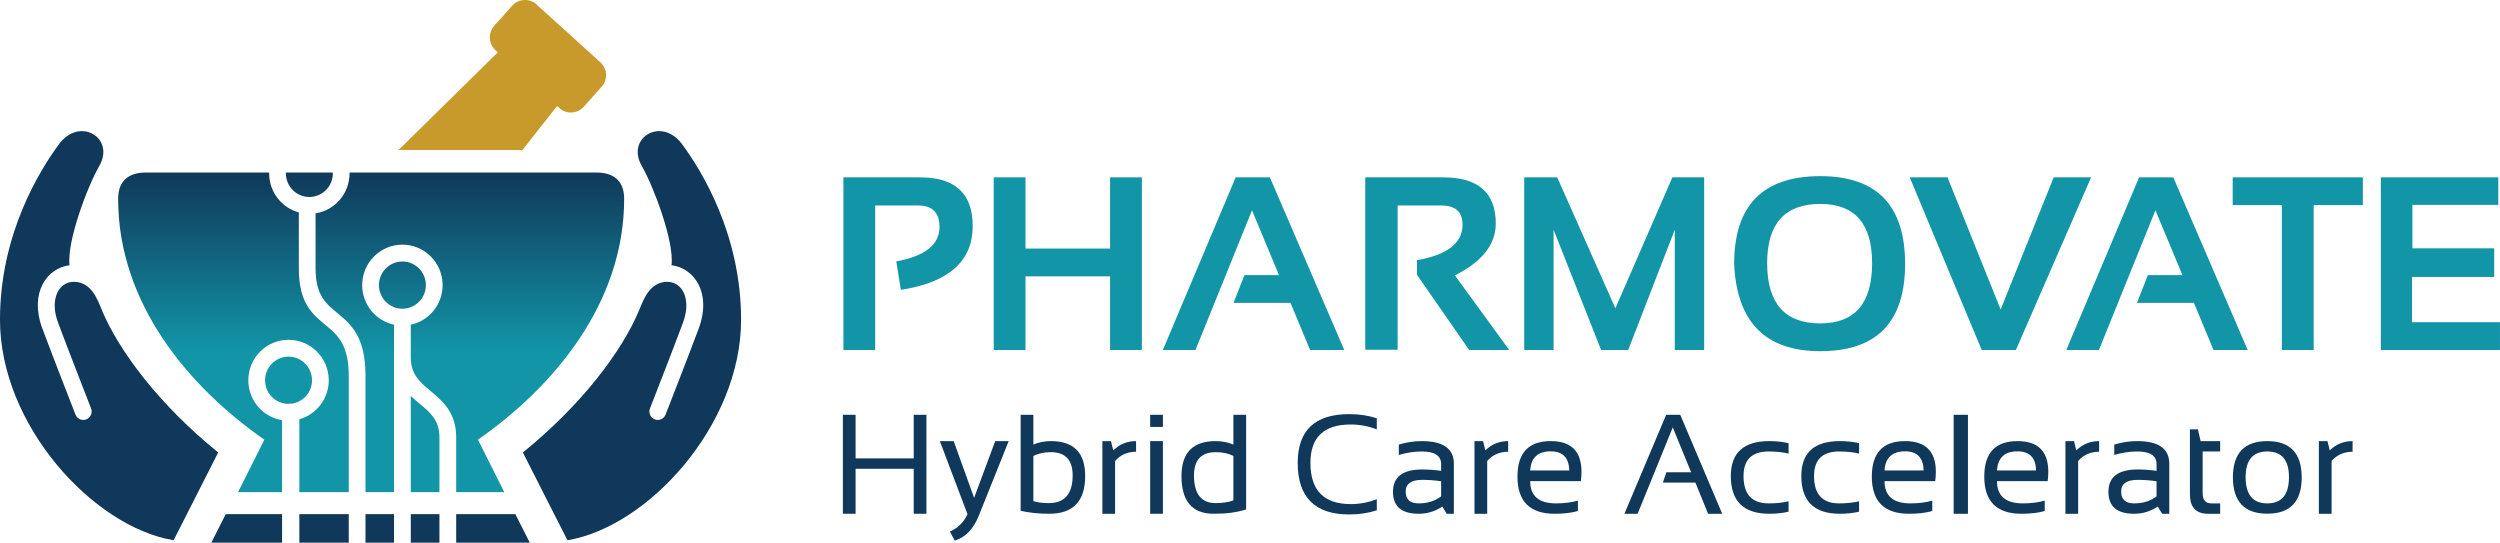<?xml version="1.0" encoding="UTF-8"?>
<svg width="175px" height="38px" viewBox="0 0 175 38" version="1.1" xmlns="http://www.w3.org/2000/svg" xmlns:xlink="http://www.w3.org/1999/xlink">
    <title>Pharmovate_logo_wide_dark_RGB</title>
    <defs>
        <linearGradient x1="39.518%" y1="56.315%" x2="39.518%" y2="-0%" id="linearGradient-1">
            <stop stop-color="#1295A7" offset="0%"></stop>
            <stop stop-color="#10385A" offset="100%"></stop>
        </linearGradient>
    </defs>
    <g id="Symbols" stroke="none" stroke-width="1" fill="none" fill-rule="evenodd">
        <g id="Pharmovate_logo_wide_dark_RGB">
            <g id="Woordmerk" transform="translate(-80.169, -46.633)" fill="#1295A7">
                <path d="M139.207,71.131 L139.207,59.048 L144.581,59.048 C147.033,59.048 148.259,60.183 148.259,62.453 C148.259,64.915 146.583,66.405 143.229,66.923 L142.91,64.929 C144.926,64.563 145.933,63.76 145.933,62.521 C145.933,61.518 145.435,61.016 144.438,61.016 L141.432,61.016 L141.432,71.131 L139.207,71.131 Z" id="Path" fill-rule="nonzero"></path>
                <polygon id="Path" fill-rule="nonzero" points="149.729 71.131 149.729 59.048 151.954 59.048 151.954 64.033 157.875 64.033 157.875 59.048 160.1 59.048 160.1 71.131 157.875 71.131 157.875 65.977 151.954 65.977 151.954 71.131"></polygon>
                <polygon id="Path" fill-rule="nonzero" points="163.854 71.131 161.57 71.131 166.667 59.048 169.06 59.048 174.267 71.131 171.874 71.131 170.505 67.836 166.516 67.836 167.28 65.892 169.699 65.892 167.809 61.355"></polygon>
                <path d="M175.737,71.114 L175.737,59.048 L181.195,59.048 C183.647,59.048 184.873,60.127 184.873,62.284 C184.873,63.743 183.919,64.951 182.01,65.909 L185.814,71.131 L183.009,71.131 L179.356,65.867 L179.356,64.844 C181.483,64.478 182.547,63.647 182.547,62.352 C182.547,61.461 182.049,61.016 181.052,61.016 L178.004,61.016 L178.004,71.114 L175.737,71.114 Z" id="Path" fill-rule="nonzero"></path>
                <polygon id="Path" fill-rule="nonzero" points="186.864 71.131 186.864 59.048 189.173 59.048 193.246 68.216 197.235 59.048 199.46 59.048 199.46 71.131 197.403 71.131 197.403 62.715 194.144 71.131 192.247 71.131 188.921 62.715 188.921 71.131"></polygon>
                <path d="M203.869,65.056 C203.869,67.867 205.109,69.272 207.589,69.272 C210.008,69.272 211.217,67.867 211.217,65.056 C211.217,62.29 210.008,60.907 207.589,60.907 C205.109,60.907 203.869,62.29 203.869,65.056 Z M201.56,65.106 C201.56,61.011 203.569,58.963 207.589,58.963 C211.547,58.963 213.526,61.011 213.526,65.106 C213.526,69.179 211.547,71.216 207.589,71.216 C203.748,71.216 201.739,69.179 201.56,65.106 Z" id="Shape" fill-rule="nonzero"></path>
                <polygon id="Path" fill-rule="nonzero" points="226.547 59.048 221.282 71.131 218.889 71.131 213.85 59.048 216.495 59.048 220.215 68.3 223.927 59.048"></polygon>
                <polygon id="Path" fill-rule="nonzero" points="227.094 71.131 224.81 71.131 229.907 59.048 232.3 59.048 237.507 71.131 235.114 71.131 233.745 67.836 229.756 67.836 230.52 65.892 232.939 65.892 231.049 61.355"></polygon>
                <polygon id="Path" fill-rule="nonzero" points="245.569 59.048 245.569 60.991 242.126 60.991 242.126 71.131 239.9 71.131 239.9 60.991 236.457 60.991 236.457 59.048"></polygon>
                <polygon id="Path" fill-rule="nonzero" points="255.05 59.048 255.05 60.974 249.037 60.974 249.037 64.016 254.764 64.016 254.764 66.019 249.012 66.019 249.012 69.188 255.167 69.188 255.167 71.131 246.828 71.131 246.828 59.048"></polygon>
            </g>
            <g id="Slogan" transform="translate(-79.299, -13.977)" fill="#10385A">
                <polygon id="Path" fill-rule="nonzero" points="138.3 49.941 138.3 43.013 139.19 43.013 139.19 46.065 143.259 46.065 143.259 43.013 144.149 43.013 144.149 49.941 143.259 49.941 143.259 46.792 139.19 46.792 139.19 49.941"></polygon>
                <path d="M145.088,44.854 L146.056,44.854 L147.486,48.827 L148.964,44.854 L149.908,44.854 L147.808,50.091 C147.436,51.015 146.878,51.591 146.133,51.821 L145.791,51.186 C146.356,50.937 146.767,50.532 147.024,49.97 L145.088,44.854 Z" id="Path" fill-rule="nonzero"></path>
                <path d="M151.636,49.054 C151.928,49.148 152.283,49.195 152.7,49.195 C153.823,49.195 154.385,48.551 154.385,47.262 C154.385,46.173 153.876,45.629 152.859,45.629 C152.397,45.629 151.989,45.716 151.636,45.891 L151.636,49.054 Z M150.745,43.013 L151.636,43.013 L151.636,45.096 C152.018,44.935 152.427,44.854 152.864,44.854 C154.462,44.854 155.261,45.668 155.261,47.296 C155.261,49.059 154.422,49.941 152.743,49.941 C152.018,49.941 151.352,49.871 150.745,49.733 L150.745,43.013 Z" id="Shape" fill-rule="nonzero"></path>
                <path d="M156.465,49.941 L156.465,44.854 L157.067,44.854 L157.226,45.503 C157.669,45.071 158.202,44.854 158.824,44.854 L158.824,45.6 C158.221,45.6 157.731,45.815 157.356,46.245 L157.356,49.941 L156.465,49.941 Z" id="Path" fill-rule="nonzero"></path>
                <path d="M160.702,44.854 L160.702,49.941 L159.811,49.941 L159.811,44.854 L160.702,44.854 Z M160.702,43.013 L160.702,43.861 L159.811,43.861 L159.811,43.013 L160.702,43.013 Z" id="Shape" fill-rule="nonzero"></path>
                <path d="M165.637,45.891 C165.277,45.716 164.866,45.629 164.404,45.629 C163.387,45.629 162.878,46.173 162.878,47.262 C162.878,48.551 163.387,49.195 164.404,49.195 C164.866,49.195 165.277,49.132 165.637,49.006 L165.637,45.891 Z M166.527,49.636 C165.915,49.839 165.159,49.941 164.26,49.941 C162.754,49.941 162.002,49.059 162.002,47.296 C162.002,45.668 162.801,44.854 164.399,44.854 C164.836,44.854 165.248,44.935 165.637,45.096 L165.637,43.013 L166.527,43.013 L166.527,49.636 Z" id="Shape" fill-rule="nonzero"></path>
                <path d="M175.675,49.699 C175.081,49.893 174.439,49.989 173.749,49.989 C171.342,49.989 170.138,48.786 170.138,46.38 C170.138,44.103 171.342,42.965 173.749,42.965 C174.439,42.965 175.081,43.062 175.675,43.255 L175.675,44.03 C175.081,43.805 174.472,43.692 173.846,43.692 C171.968,43.692 171.029,44.588 171.029,46.38 C171.029,48.302 171.968,49.263 173.846,49.263 C174.472,49.263 175.081,49.15 175.675,48.924 L175.675,49.699 Z" id="Path" fill-rule="nonzero"></path>
                <path d="M176.807,48.405 C176.807,47.362 177.49,46.84 178.858,46.84 C179.297,46.84 179.737,46.873 180.177,46.937 L180.177,46.458 C180.177,45.873 179.723,45.581 178.814,45.581 C178.294,45.581 177.762,45.662 177.216,45.823 L177.216,45.096 C177.762,44.935 178.294,44.854 178.814,44.854 C180.316,44.854 181.068,45.381 181.068,46.433 L181.068,49.941 L180.567,49.941 L180.259,49.437 C179.755,49.773 179.206,49.941 178.612,49.941 C177.409,49.941 176.807,49.429 176.807,48.405 Z M178.858,47.567 C178.084,47.567 177.697,47.842 177.697,48.391 C177.697,48.94 178.002,49.214 178.612,49.214 C179.228,49.214 179.75,49.049 180.177,48.72 L180.177,47.664 C179.737,47.599 179.297,47.567 178.858,47.567 Z" id="Shape" fill-rule="nonzero"></path>
                <path d="M182.512,49.941 L182.512,44.854 L183.114,44.854 L183.273,45.503 C183.716,45.071 184.248,44.854 184.871,44.854 L184.871,45.6 C184.268,45.6 183.778,45.815 183.403,46.245 L183.403,49.941 L182.512,49.941 Z" id="Path" fill-rule="nonzero"></path>
                <path d="M187.846,44.854 C189.284,44.854 190.003,45.57 190.003,47 C190.003,47.204 189.989,47.422 189.96,47.654 L186.412,47.654 C186.412,48.694 187.015,49.214 188.222,49.214 C188.796,49.214 189.307,49.15 189.753,49.02 L189.753,49.747 C189.307,49.876 188.764,49.941 188.126,49.941 C186.389,49.941 185.521,49.074 185.521,47.339 C185.521,45.683 186.296,44.854 187.846,44.854 Z M186.412,46.908 L189.146,46.908 C189.127,46.017 188.694,45.571 187.846,45.571 C186.948,45.571 186.469,46.017 186.412,46.908 Z" id="Shape" fill-rule="nonzero"></path>
                <polygon id="Path" fill-rule="nonzero" points="193.932 49.941 193.008 49.941 195.93 43.013 196.917 43.013 199.854 49.941 198.867 49.941 197.976 47.761 195.699 47.761 195.945 47.034 197.678 47.034 196.392 43.895"></polygon>
                <path d="M204.5,49.796 C204.083,49.893 203.634,49.941 203.152,49.941 C201.354,49.941 200.456,49.061 200.456,47.301 C200.456,45.67 201.354,44.854 203.152,44.854 C203.634,44.854 204.083,44.903 204.5,45 L204.5,45.726 C204.083,45.629 203.617,45.581 203.104,45.581 C201.932,45.581 201.346,46.154 201.346,47.301 C201.346,48.576 201.932,49.214 203.104,49.214 C203.617,49.214 204.083,49.166 204.5,49.069 L204.5,49.796 Z" id="Path" fill-rule="nonzero"></path>
                <path d="M209.435,49.796 C209.018,49.893 208.568,49.941 208.087,49.941 C206.29,49.941 205.391,49.061 205.391,47.301 C205.391,45.67 206.29,44.854 208.087,44.854 C208.568,44.854 209.018,44.903 209.435,45 L209.435,45.726 C209.018,45.629 208.552,45.581 208.039,45.581 C206.867,45.581 206.282,46.154 206.282,47.301 C206.282,48.576 206.867,49.214 208.039,49.214 C208.552,49.214 209.018,49.166 209.435,49.069 L209.435,49.796 Z" id="Path" fill-rule="nonzero"></path>
                <path d="M212.651,44.854 C214.089,44.854 214.808,45.57 214.808,47 C214.808,47.204 214.794,47.422 214.765,47.654 L211.216,47.654 C211.216,48.694 211.82,49.214 213.027,49.214 C213.601,49.214 214.111,49.15 214.558,49.02 L214.558,49.747 C214.111,49.876 213.569,49.941 212.93,49.941 C211.194,49.941 210.326,49.074 210.326,47.339 C210.326,45.683 211.101,44.854 212.651,44.854 Z M211.216,46.908 L213.951,46.908 C213.932,46.017 213.499,45.571 212.651,45.571 C211.752,45.571 211.274,46.017 211.216,46.908 Z" id="Shape" fill-rule="nonzero"></path>
                <rect id="Rectangle" fill-rule="nonzero" x="216.055" y="43.013" width="1" height="6.928"></rect>
                <path d="M220.523,44.854 C221.961,44.854 222.68,45.57 222.68,47 C222.68,47.204 222.666,47.422 222.637,47.654 L219.088,47.654 C219.088,48.694 219.692,49.214 220.899,49.214 C221.473,49.214 221.984,49.15 222.43,49.02 L222.43,49.747 C221.984,49.876 221.441,49.941 220.802,49.941 C219.066,49.941 218.198,49.074 218.198,47.339 C218.198,45.683 218.973,44.854 220.523,44.854 Z M219.088,46.908 L221.823,46.908 C221.804,46.017 221.37,45.571 220.523,45.571 C219.624,45.571 219.146,46.017 219.088,46.908 Z" id="Shape" fill-rule="nonzero"></path>
                <path d="M223.879,49.941 L223.879,44.854 L224.481,44.854 L224.64,45.503 C225.082,45.071 225.615,44.854 226.238,44.854 L226.238,45.6 C225.634,45.6 225.145,45.815 224.769,46.245 L224.769,49.941 L223.879,49.941 Z" id="Path" fill-rule="nonzero"></path>
                <path d="M226.888,48.405 C226.888,47.362 227.571,46.84 228.939,46.84 C229.378,46.84 229.818,46.873 230.258,46.937 L230.258,46.458 C230.258,45.873 229.804,45.581 228.896,45.581 C228.375,45.581 227.843,45.662 227.297,45.823 L227.297,45.096 C227.843,44.935 228.375,44.854 228.896,44.854 C230.398,44.854 231.149,45.381 231.149,46.433 L231.149,49.941 L230.648,49.941 L230.34,49.437 C229.836,49.773 229.287,49.941 228.693,49.941 C227.49,49.941 226.888,49.429 226.888,48.405 Z M228.939,47.567 C228.165,47.567 227.779,47.842 227.779,48.391 C227.779,48.94 228.084,49.214 228.693,49.214 C229.31,49.214 229.831,49.049 230.258,48.72 L230.258,47.664 C229.818,47.599 229.378,47.567 228.939,47.567 Z" id="Shape" fill-rule="nonzero"></path>
                <path d="M232.593,44.03 L233.151,44.03 L233.344,44.854 L234.711,44.854 L234.711,45.581 L233.484,45.581 L233.484,48.502 C233.484,48.977 233.688,49.214 234.095,49.214 L234.711,49.214 L234.711,49.941 L233.864,49.941 C233.017,49.941 232.593,49.484 232.593,48.57 L232.593,44.03 Z" id="Path" fill-rule="nonzero"></path>
                <path d="M236.493,47.378 C236.493,48.602 236.998,49.214 238.009,49.214 C239.021,49.214 239.526,48.602 239.526,47.378 C239.526,46.18 239.021,45.581 238.009,45.581 C236.998,45.581 236.493,46.18 236.493,47.378 Z M235.602,47.398 C235.602,45.702 236.405,44.854 238.009,44.854 C239.614,44.854 240.417,45.702 240.417,47.398 C240.417,49.09 239.614,49.936 238.009,49.936 C236.411,49.936 235.609,49.09 235.602,47.398 Z" id="Shape" fill-rule="nonzero"></path>
                <path d="M241.62,49.941 L241.62,44.854 L242.222,44.854 L242.381,45.503 C242.824,45.071 243.357,44.854 243.98,44.854 L243.98,45.6 C243.376,45.6 242.887,45.815 242.511,46.245 L242.511,49.941 L241.62,49.941 Z" id="Path" fill-rule="nonzero"></path>
            </g>
            <g id="Beeldmerk" transform="translate(-0.577, -1.188)">
                <path d="M45.339,22.851 C45.625,22.161 46.054,20.916 47.291,20.916 C48.337,20.916 48.999,22.124 48.385,23.779 C47.769,25.442 46.075,29.78 46.075,29.78 C45.957,30.083 46.106,30.425 46.407,30.544 C46.708,30.663 47.048,30.514 47.167,30.211 C47.167,30.211 48.865,25.86 49.484,24.192 C50.421,21.664 49.15,19.945 47.583,19.754 C47.789,18.06 46.28,14.144 45.509,12.817 C44.36,10.842 46.872,9.321 48.318,11.276 C49.65,13.076 52.453,17.55 52.453,23.568 C52.453,30.942 45.941,38.065 40.299,39.006 L37.178,32.861 C41.275,29.545 44.135,25.766 45.339,22.851 Z" id="Hand-rechts" fill="#10385A"></path>
                <path d="M8.739,22.851 C9.024,22.161 9.454,20.916 10.69,20.916 C11.736,20.916 12.399,22.124 11.785,23.779 C11.168,25.442 9.475,29.78 9.475,29.78 C9.357,30.083 9.505,30.425 9.806,30.544 C10.107,30.663 10.448,30.514 10.566,30.211 C10.566,30.211 12.264,25.86 12.883,24.192 C13.821,21.664 12.549,19.945 10.982,19.754 C11.189,18.06 9.679,14.144 8.908,12.817 C7.76,10.842 10.271,9.321 11.717,11.276 C13.049,13.076 15.852,17.55 15.852,23.568 C15.852,30.942 9.341,38.065 3.698,39.006 L0.577,32.861 C4.674,29.545 7.534,25.766 8.739,22.851 Z" id="Hand-links" fill="#10385A" transform="translate(8.214, 24.687) scale(-1, 1) translate(-8.214, -24.687)"></path>
                <g id="Vijzel" transform="translate(-48.44, -55.675)">
                    <path d="M76.599,91.311 L74.602,91.311 L74.602,83.179 C74.602,80.457 73.616,79.588 72.64,78.781 C71.877,78.15 71.107,77.574 71.107,75.654 L71.107,71.798 C72.454,71.587 73.487,70.413 73.487,68.999 C73.487,68.98 73.487,68.96 73.486,68.941 L90.779,68.941 C91.838,68.941 92.708,69.402 92.708,70.779 C92.708,78.114 87.759,83.953 82.473,87.641 L84.314,91.311 L80.95,91.311 L80.95,87.476 C80.95,85.784 80.068,84.994 79.15,84.224 C78.478,83.66 77.771,83.117 77.771,81.878 L77.771,79.592 C79.044,79.321 80,78.183 80,76.821 C80,75.258 78.739,73.989 77.185,73.989 C75.632,73.989 74.37,75.258 74.37,76.821 C74.37,78.183 75.327,79.321 76.599,79.592 L76.599,91.311 Z M79.778,91.311 L77.771,91.311 L77.771,84.575 C77.971,84.769 78.184,84.95 78.399,85.13 C79.071,85.694 79.778,86.238 79.778,87.476 L79.778,91.311 Z M77.185,78.474 C76.279,78.474 75.543,77.734 75.543,76.821 C75.543,75.909 76.279,75.168 77.185,75.168 C78.092,75.168 78.828,75.909 78.828,76.821 C78.828,77.734 78.092,78.474 77.185,78.474 Z M73.43,91.311 L69.971,91.311 L69.971,86.211 C71.158,85.878 72.03,84.782 72.03,83.482 C72.03,81.918 70.769,80.649 69.215,80.649 C67.662,80.649 66.4,81.918 66.4,83.482 C66.4,84.89 67.423,86.059 68.762,86.278 L68.762,91.311 L65.68,91.311 L67.522,87.641 C62.235,83.953 57.287,78.114 57.287,70.779 C57.287,69.402 58.157,68.941 59.216,68.941 L67.857,68.941 C67.857,68.96 67.857,68.98 67.857,68.999 C67.857,70.306 68.738,71.407 69.935,71.733 L69.935,75.654 C69.935,78.129 70.912,78.879 71.896,79.692 C72.668,80.33 73.43,81.026 73.43,83.179 L73.43,91.311 Z M69.03,68.941 L72.314,68.941 C72.314,68.96 72.315,68.98 72.315,68.999 C72.315,69.911 71.579,70.652 70.672,70.652 C69.765,70.652 69.029,69.911 69.029,68.999 C69.029,68.98 69.03,68.96 69.03,68.941 Z M69.453,85.117 C69.425,85.113 69.396,85.111 69.366,85.111 C69.308,85.111 69.252,85.119 69.199,85.135 C68.3,85.126 67.572,84.389 67.572,83.482 C67.572,82.569 68.309,81.829 69.215,81.829 C70.122,81.829 70.858,82.569 70.858,83.482 C70.858,84.313 70.247,85.001 69.453,85.117 Z" id="Shape" fill="url(#linearGradient-1)"></path>
                    <path d="M80.743,71.426 L81.331,61.695 L81.115,61.694 C80.448,61.692 79.905,61.149 79.902,60.481 L79.897,58.6 C79.895,57.933 80.434,57.392 81.101,57.394 L87.133,57.413 C87.8,57.415 88.343,57.959 88.345,58.626 L88.351,60.507 C88.353,61.175 87.813,61.715 87.146,61.713 L86.93,61.712 L87.19,65.621 L80.743,71.426 Z" id="Stamper" fill="#C89A2B" transform="translate(84.124, 64.41) rotate(42) translate(-84.124, -64.41)"></path>
                </g>
                <g id="Voet" transform="translate(-27.873, -56.349)" fill="#10385A">
                    <path d="M60.383,93.525 L64.523,93.525 L65.536,95.525 L60.383,95.525 L60.383,93.525 Z M59.211,95.525 L57.205,95.525 L57.205,93.525 L59.211,93.525 L59.211,95.525 Z M56.032,95.525 L54.035,95.525 L54.035,93.525 L56.032,93.525 L56.032,95.525 Z M52.863,95.525 L49.404,95.525 L49.404,93.525 L52.863,93.525 L52.863,95.525 Z M48.195,95.525 L43.24,95.525 L44.253,93.525 L48.195,93.525 L48.195,95.525 Z" id="Shape"></path>
                </g>
            </g>
        </g>
    </g>
</svg>